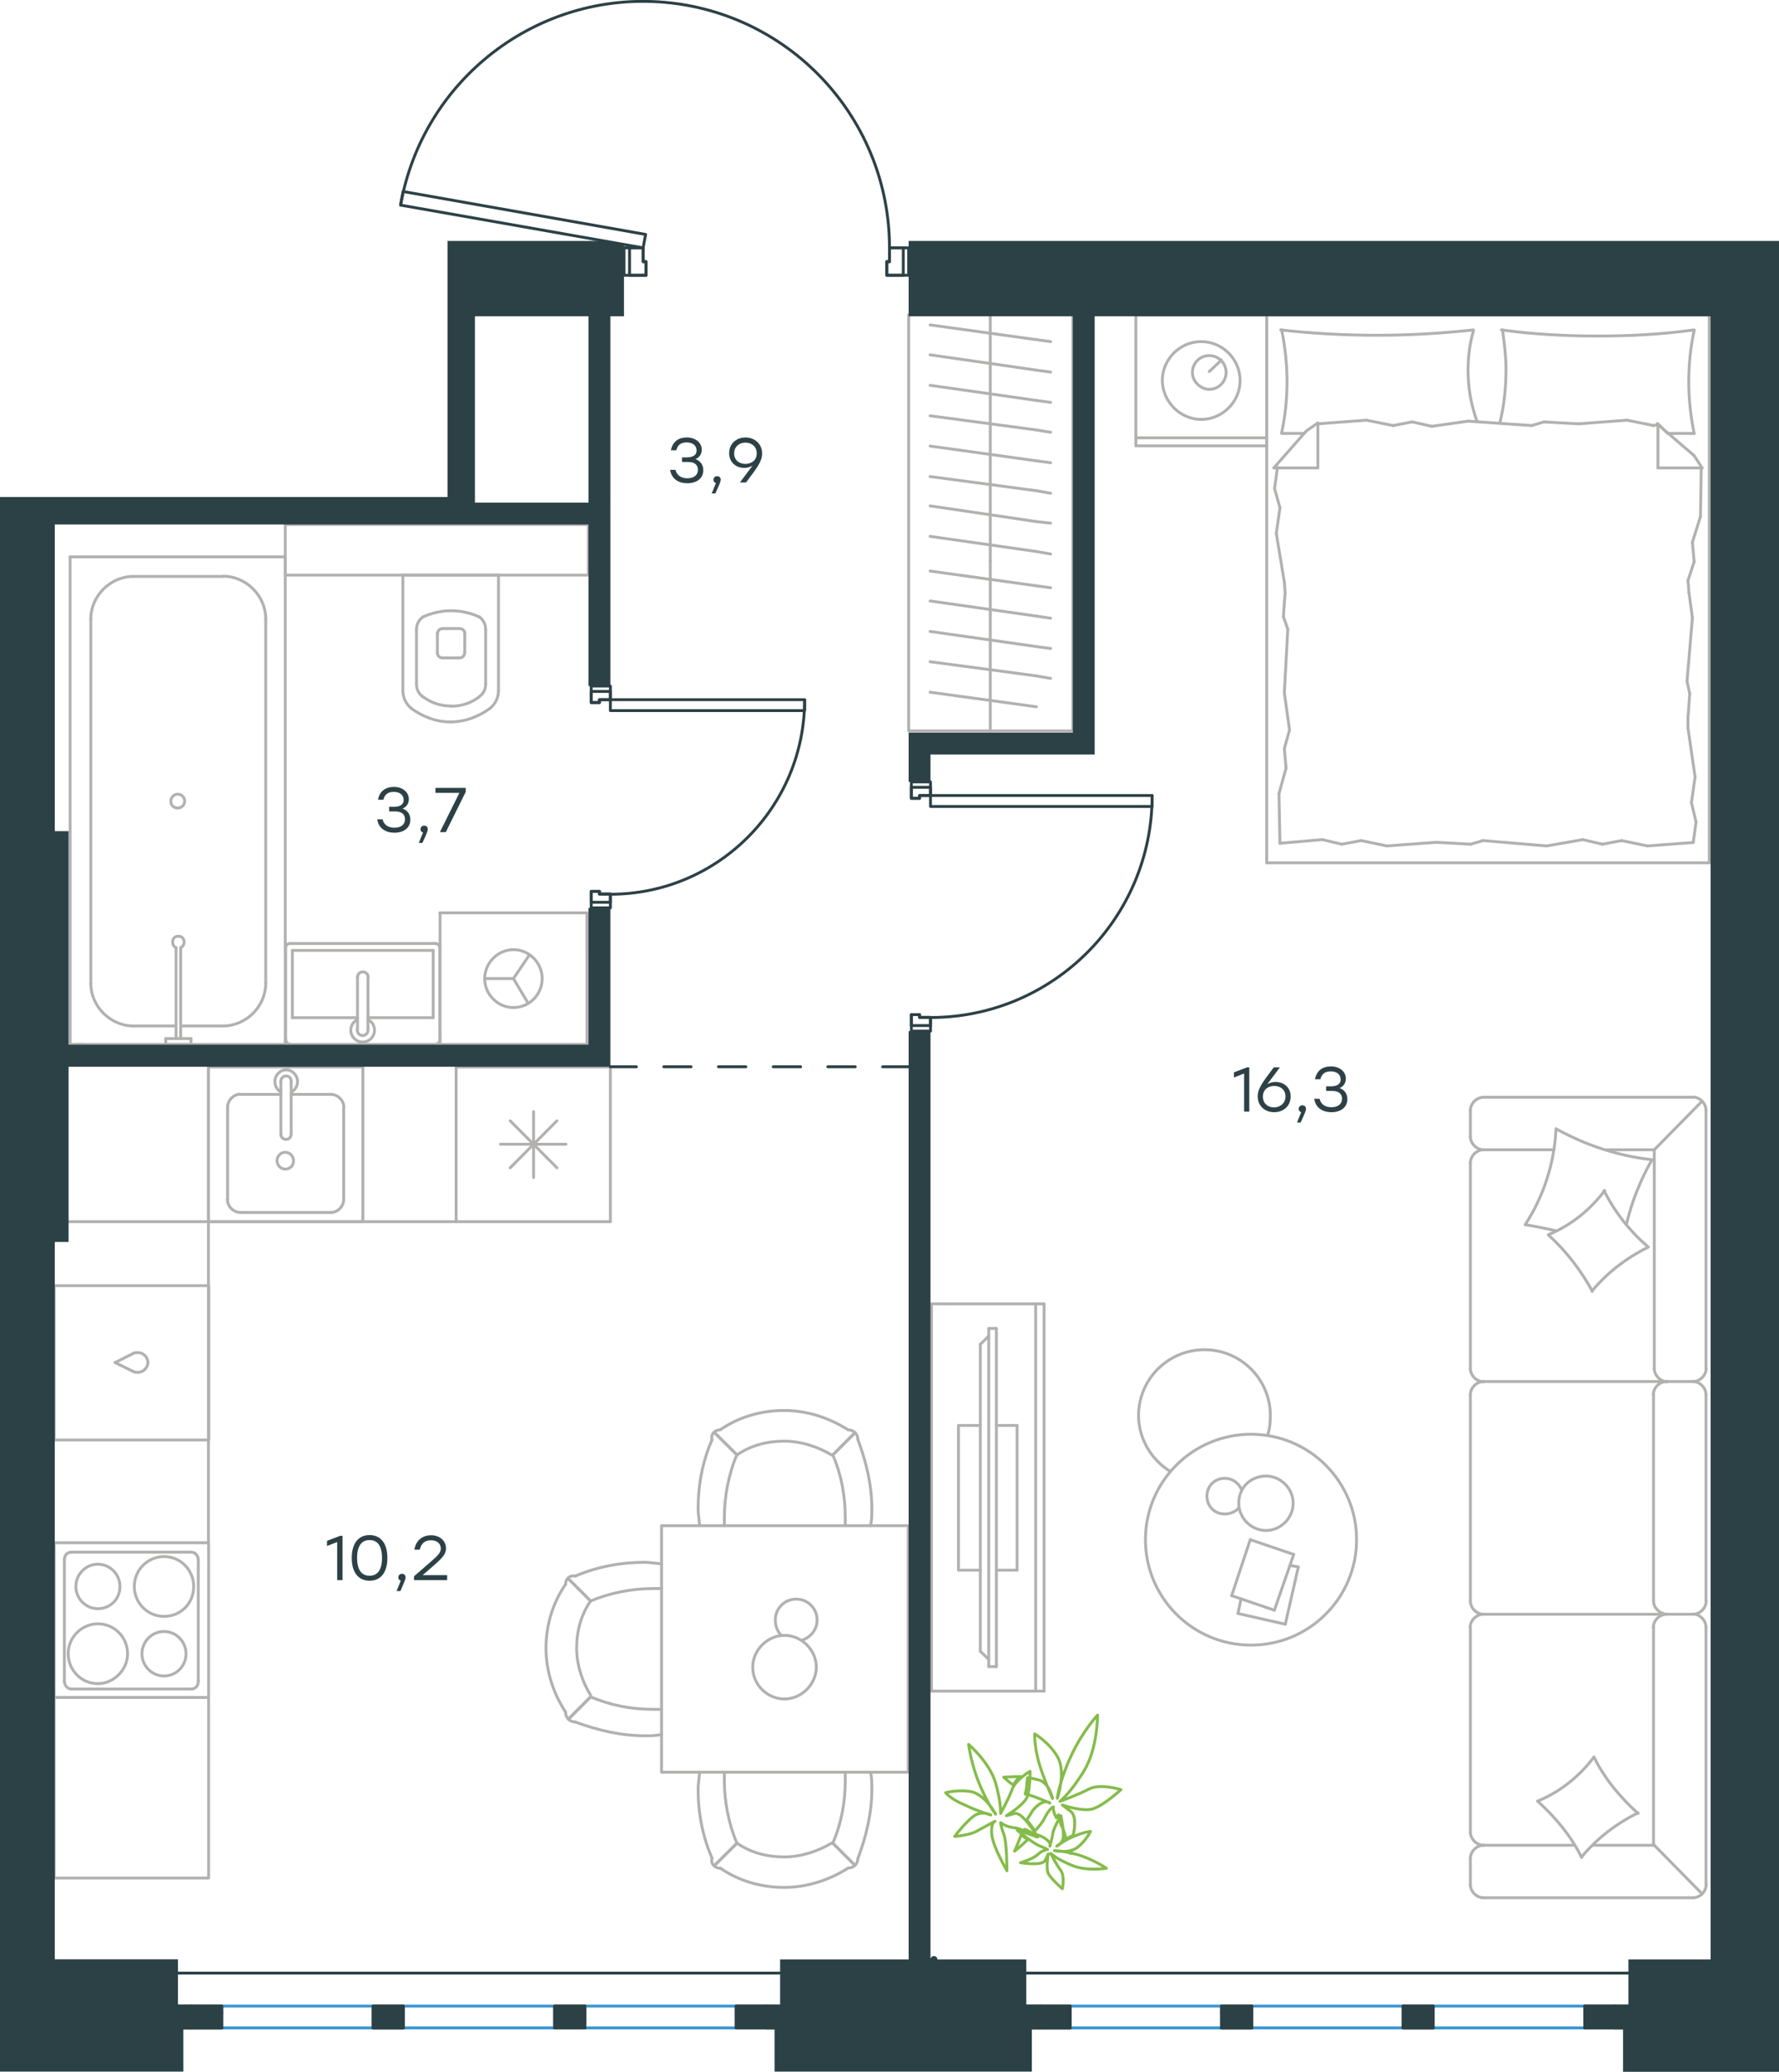 <?xml version="1.0" encoding="utf-8"?>
<!-- Generator: Adobe Illustrator 26.5.0, SVG Export Plug-In . SVG Version: 6.00 Build 0)  -->
<svg version="1.1" id="Слой_1" xmlns="http://www.w3.org/2000/svg" xmlns:xlink="http://www.w3.org/1999/xlink" x="0px" y="0px"
	 viewBox="0 0 928.6 1080.8" style="enable-background:new 0 0 928.6 1080.8;" xml:space="preserve">
<style type="text/css">
	.st0{fill:none;stroke:#B2B1B0;stroke-width:1.5;stroke-linecap:round;stroke-linejoin:round;stroke-miterlimit:22.926;}
	.st1{fill:none;stroke:#84BC4A;stroke-width:1.5;stroke-linecap:round;stroke-linejoin:round;stroke-miterlimit:22.926;}
	.st2{fill:none;stroke:#3996D2;stroke-width:1.5;stroke-linecap:round;stroke-linejoin:round;stroke-miterlimit:10;}
	.st3{fill:none;stroke:#2C4146;stroke-width:1.5;stroke-linecap:round;stroke-linejoin:round;stroke-miterlimit:10;}
	.st4{fill:#2C4146;}
	.st5{fill-rule:evenodd;clip-rule:evenodd;fill:#2C4146;}
	.st6{fill:none;stroke:#2C4146;stroke-width:1.5;stroke-linecap:round;stroke-linejoin:round;stroke-miterlimit:22.926;}
	.st7{fill:#2D4146;}
</style>
<g>
	<g>
		<line class="st0" x1="670.9" y1="847.3" x2="646.2" y2="841.7"/>
		<line class="st0" x1="646.2" y1="841.7" x2="647.8" y2="834"/>
		<line class="st0" x1="673.3" y1="816.6" x2="677.7" y2="817.4"/>
		<line class="st0" x1="677.7" y1="817.4" x2="670.9" y2="847.3"/>
		<line class="st0" x1="665.2" y1="840" x2="642.9" y2="832.4"/>
		<line class="st0" x1="642.9" y1="832.4" x2="652.6" y2="803.2"/>
		<line class="st0" x1="652.6" y1="803.2" x2="675.3" y2="810.9"/>
		<line class="st0" x1="675.3" y1="810.9" x2="665.2" y2="840"/>
		<ellipse class="st0" cx="653" cy="803.2" rx="55.1" ry="55"/>
		<path class="st0" d="M646.6,784.2c0,7.7,6.5,14.2,14.2,14.2s14.2-6.5,14.2-14.2s-6.5-14.2-14.2-14.2
			C652.6,770.1,646.6,776.1,646.6,784.2z"/>
		<path class="st0" d="M646.6,786.6c-1.6,2-4.5,3.2-7.3,3.2c-5.3,0-9.3-4-9.3-9.3s4-9.3,9.3-9.3c4,0,7.3,2.4,8.9,6.1"/>
		<path class="st0" d="M610.9,767.6c-10.1-6.1-16.6-17.4-16.6-29.1c0-19,15.4-34.4,34.4-34.4s34.4,15.4,34.4,34.4
			c0,3.4-0.3,6.7-1.4,10.1"/>
	</g>
	<g>
		<g>
			<line class="st0" x1="540.6" y1="882.2" x2="540.6" y2="680.2"/>
			<polyline class="st0" points="545,680.2 486.2,680.2 486.2,882.2 545,882.2 			"/>
			<line class="st0" x1="545" y1="882.2" x2="545" y2="680.2"/>
		</g>
		<g>
			<polyline class="st0" points="511.7,743.6 500.3,743.6 500.3,819.1 511.7,819.1 			"/>
			<line class="st0" x1="520.1" y1="819.1" x2="530.9" y2="819.1"/>
			<line class="st0" x1="530.9" y1="819.1" x2="530.9" y2="743.6"/>
			<line class="st0" x1="530.9" y1="743.6" x2="520.1" y2="743.6"/>
			<line class="st0" x1="520.1" y1="869.4" x2="516.1" y2="869.4"/>
			<line class="st0" x1="511.7" y1="701.3" x2="516.1" y2="697"/>
			<line class="st0" x1="516.1" y1="865.7" x2="511.7" y2="861.4"/>
			<line class="st0" x1="516.1" y1="693" x2="516.1" y2="869.4"/>
			<line class="st0" x1="520.1" y1="869.4" x2="520.1" y2="693"/>
			<line class="st0" x1="520.1" y1="693" x2="516.1" y2="693"/>
			<line class="st0" x1="511.7" y1="861.4" x2="511.7" y2="701.3"/>
		</g>
	</g>
	<g>
		<line class="st0" x1="883.7" y1="572.4" x2="774.4" y2="572.4"/>
		<line class="st0" x1="767.5" y1="727.6" x2="767.5" y2="835.2"/>
		<line class="st0" x1="767.5" y1="848.9" x2="767.5" y2="955.7"/>
		<line class="st0" x1="890.5" y1="983.1" x2="890.5" y2="848.9"/>
		<line class="st0" x1="767.5" y1="579.2" x2="767.5" y2="592.9"/>
		<line class="st0" x1="774.4" y1="599.8" x2="811.2" y2="599.8"/>
		<line class="st0" x1="863.5" y1="599.8" x2="863.5" y2="713.9"/>
		<line class="st0" x1="863.5" y1="962.6" x2="831.6" y2="962.6"/>
		<line class="st0" x1="767.5" y1="969.4" x2="767.5" y2="983.1"/>
		<line class="st0" x1="774.4" y1="990" x2="883.7" y2="990"/>
		<line class="st0" x1="888.2" y1="574.7" x2="863.5" y2="599.8"/>
		<line class="st0" x1="863.5" y1="962.6" x2="888.5" y2="988"/>
		<line class="st0" x1="869.9" y1="720.7" x2="883.7" y2="720.7"/>
		<line class="st0" x1="774.4" y1="842.1" x2="869.9" y2="842.1"/>
		<line class="st0" x1="774.4" y1="720.7" x2="869.9" y2="720.7"/>
		<line class="st0" x1="869.9" y1="842.1" x2="883.7" y2="842.1"/>
		<line class="st0" x1="767.5" y1="606.6" x2="767.5" y2="713.9"/>
		<line class="st0" x1="890.5" y1="713.9" x2="890.5" y2="579.2"/>
		<line class="st0" x1="863.1" y1="727.6" x2="863.1" y2="835.2"/>
		<line class="st0" x1="890.5" y1="835.2" x2="890.5" y2="727.6"/>
		<line class="st0" x1="863.1" y1="848.9" x2="863.1" y2="962.6"/>
		<line class="st0" x1="821.9" y1="962.6" x2="774.4" y2="962.6"/>
		<line class="st0" x1="838.4" y1="599.8" x2="863.5" y2="599.8"/>
		<path class="st0" d="M890.5,579.2c0-3.6-3.2-6.9-6.9-6.9"/>
		<path class="st0" d="M883.7,990c3.6,0,6.9-3.2,6.9-6.9"/>
		<path class="st0" d="M767.5,955.7c0,3.6,3.2,6.9,6.9,6.9"/>
		<path class="st0" d="M774.4,572.4c-3.6,0-6.9,3.2-6.9,6.9"/>
		<path class="st0" d="M767.5,592.9c0,3.6,3.2,6.9,6.9,6.9"/>
		<path class="st0" d="M774.4,599.8c-3.6,0-6.9,3.2-6.9,6.9"/>
		<path class="st0" d="M767.5,835.2c0,3.6,3.2,6.9,6.9,6.9"/>
		<path class="st0" d="M774.4,720.7c-3.6,0-6.9,3.2-6.9,6.9"/>
		<path class="st0" d="M767.5,713.9c0,3.6,3.2,6.9,6.9,6.9"/>
		<path class="st0" d="M774.4,962.6c-3.6,0-6.9,3.2-6.9,6.9"/>
		<path class="st0" d="M767.5,983.1c0,3.6,3.2,6.9,6.9,6.9"/>
		<path class="st0" d="M863.5,713.9c0,3.6,3.2,6.9,6.9,6.9"/>
		<path class="st0" d="M883.7,720.7c3.6,0,6.9-3.2,6.9-6.9"/>
		<path class="st0" d="M869.9,720.7c-3.6,0-6.9,3.2-6.9,6.9"/>
		<path class="st0" d="M890.5,727.6c0-3.6-3.2-6.9-6.9-6.9"/>
		<path class="st0" d="M863.1,835.2c0,3.6,3.4,6.9,7.3,6.9"/>
		<path class="st0" d="M883.7,842.1c3.6,0,6.9-3.2,6.9-6.9"/>
		<path class="st0" d="M869.9,842.1c-3.6,0-6.9,3.2-6.9,6.9"/>
		<path class="st0" d="M890.5,848.9c0-3.6-3.2-6.9-6.9-6.9"/>
		<path class="st0" d="M825.6,969c-5.6-11.3-13.7-21-23-29.4"/>
		<path class="st0" d="M802.6,939.6c11.7-4.8,21.8-12.9,29.4-23"/>
		<path class="st0" d="M832,916.6c5.6,11.3,13.7,21,23,29.4"/>
		<path class="st0" d="M855,945.7c-11.3,5.6-21.4,13.3-29.4,23"/>
		<path class="st0" d="M831.2,673.6c-6-10.9-13.7-21-23-29.4"/>
		<path class="st0" d="M808.2,644.1c11.7-4.8,21.8-12.9,29.4-23"/>
		<path class="st0" d="M837.3,621.1c5.6,11.3,13.3,21,23,29.4"/>
		<path class="st0" d="M860.3,650.6c-11.3,5.6-21.4,13.3-29.4,23"/>
		<path class="st0" d="M812.3,642.1c-5.2-1.2-10.9-2.4-16.1-3.2"/>
		<path class="st0" d="M796.1,638.9c9.7-14.9,15.3-32.2,16.1-50"/>
		<path class="st0" d="M812.3,588.9c15.3,8.5,32.3,14.1,50,16.1"/>
		<path class="st0" d="M862.3,605c-6,10.5-10.5,21.8-13.3,33.5"/>
		<path class="st0" d="M774.3,842.1c-3.6,0-6.9,3.2-6.9,6.9"/>
	</g>
	<g>
		<g>
			<line class="st0" x1="892.2" y1="232.6" x2="892.2" y2="164.3"/>
			<line class="st0" x1="661.2" y1="164.3" x2="892.2" y2="164.3"/>
			<line class="st0" x1="680.7" y1="226.1" x2="669" y2="226.1"/>
			<line class="st0" x1="865.4" y1="221.1" x2="865.4" y2="244.1"/>
			<line class="st0" x1="870.5" y1="226.1" x2="865.4" y2="221.1"/>
			<line class="st0" x1="661.2" y1="450.1" x2="661.2" y2="164.3"/>
			<line class="st0" x1="888.5" y1="244.1" x2="865.4" y2="244.1"/>
			<line class="st0" x1="892.2" y1="164.3" x2="892.2" y2="450.1"/>
			<line class="st0" x1="664.9" y1="244.1" x2="681.9" y2="224.8"/>
			<line class="st0" x1="681.9" y1="224.8" x2="687.9" y2="220.6"/>
			<line class="st0" x1="884.3" y1="226.1" x2="870.9" y2="226.1"/>
			<line class="st0" x1="687.9" y1="221.1" x2="687.9" y2="244.1"/>
			<line class="st0" x1="865" y1="221.1" x2="884.3" y2="237.7"/>
			<line class="st0" x1="884.3" y1="237.7" x2="888.5" y2="244.1"/>
			<line class="st0" x1="664.9" y1="244.1" x2="687.9" y2="244.1"/>
			<line class="st0" x1="767.7" y1="440.4" x2="749.7" y2="439.4"/>
			<line class="st0" x1="826.2" y1="438" x2="807.3" y2="441.3"/>
			<line class="st0" x1="846.5" y1="438.5" x2="836.4" y2="440.4"/>
			<line class="st0" x1="836.4" y1="440.4" x2="826.2" y2="438"/>
			<line class="st0" x1="774.1" y1="438.5" x2="767.7" y2="440.4"/>
			<line class="st0" x1="807.3" y1="441.3" x2="774.1" y2="438.5"/>
			<line class="st0" x1="883.9" y1="439.5" x2="859.9" y2="441.3"/>
			<line class="st0" x1="859.9" y1="441.3" x2="846.5" y2="438.5"/>
			<line class="st0" x1="690.2" y1="438" x2="668.1" y2="439.9"/>
			<line class="st0" x1="710.5" y1="438.5" x2="700.4" y2="440.4"/>
			<line class="st0" x1="700.4" y1="440.4" x2="690.2" y2="438"/>
			<line class="st0" x1="749.7" y1="439.4" x2="723.9" y2="441.3"/>
			<line class="st0" x1="723.9" y1="441.3" x2="710.5" y2="438.5"/>
			<line class="st0" x1="661.2" y1="450.1" x2="892.2" y2="450.1"/>
			<path class="st0" d="M769.1,172.1c-16.6,1.8-33.2,2.8-50.3,2.8c-16.6,0-33.7-0.9-50.3-2.8"/>
			<path class="st0" d="M771,220c-3.2-9.2-4.7-17.4-4.7-27.1c0-6.9,0.9-13.8,2.8-20.3"/>
			<path class="st0" d="M669,172.1c1.8,8.8,2.8,18,2.8,26.8c0,9.2-0.9,18-2.8,26.8"/>
			<path class="st0" d="M784.3,172.1c0.9,6.9,1.8,13.8,1.8,20.3c0,9.7-0.9,18.9-3.2,28.2"/>
			<line class="st0" x1="881.1" y1="302.8" x2="881.6" y2="309.2"/>
			<line class="st0" x1="883.4" y1="282.9" x2="884.3" y2="293.1"/>
			<line class="st0" x1="884.3" y1="293.1" x2="881.1" y2="302.8"/>
			<line class="st0" x1="888" y1="244.1" x2="887.6" y2="269.5"/>
			<line class="st0" x1="887.6" y1="269.5" x2="883.4" y2="282.9"/>
			<line class="st0" x1="882" y1="361.9" x2="881.1" y2="374.3"/>
			<line class="st0" x1="881.6" y1="309.2" x2="883.4" y2="322.2"/>
			<line class="st0" x1="880.6" y1="355.4" x2="882" y2="361.9"/>
			<line class="st0" x1="883.4" y1="322.2" x2="880.6" y2="355.4"/>
			<line class="st0" x1="881.1" y1="374.3" x2="881.1" y2="379.9"/>
			<line class="st0" x1="882.9" y1="418.7" x2="885.3" y2="428.8"/>
			<line class="st0" x1="885.3" y1="428.8" x2="883.9" y2="439"/>
			<line class="st0" x1="881.1" y1="379.9" x2="884.8" y2="405.3"/>
			<line class="st0" x1="884.8" y1="405.3" x2="882.9" y2="418.7"/>
			<line class="st0" x1="673.1" y1="380.8" x2="672.2" y2="374.3"/>
			<line class="st0" x1="671.3" y1="400.7" x2="670.4" y2="390.5"/>
			<line class="st0" x1="670.4" y1="390.5" x2="673.1" y2="380.8"/>
			<line class="st0" x1="668.1" y1="439.9" x2="667.6" y2="414"/>
			<line class="st0" x1="667.6" y1="414" x2="671.3" y2="400.7"/>
			<line class="st0" x1="669.9" y1="321.7" x2="670.8" y2="309.2"/>
			<line class="st0" x1="672.2" y1="374.3" x2="670.4" y2="361.4"/>
			<line class="st0" x1="672.2" y1="328.2" x2="669.9" y2="321.7"/>
			<line class="st0" x1="670.4" y1="361.4" x2="672.2" y2="328.2"/>
			<line class="st0" x1="670.8" y1="309.2" x2="670.4" y2="303.7"/>
			<line class="st0" x1="666.7" y1="244.6" x2="666.7" y2="243.7"/>
			<line class="st0" x1="668.1" y1="264.9" x2="665.3" y2="254.8"/>
			<line class="st0" x1="665.3" y1="254.8" x2="666.7" y2="244.6"/>
			<line class="st0" x1="670.4" y1="303.7" x2="666.2" y2="278.3"/>
			<line class="st0" x1="666.2" y1="278.3" x2="668.1" y2="264.9"/>
			<path class="st0" d="M884.3,172.1c-16.6,2.3-33.2,3.2-50.3,3.2c-16.6,0-33.7-0.9-50.3-3.2"/>
			<path class="st0" d="M884.3,226.1c-1.8-8.8-2.8-18-2.8-26.8c0-9.2,0.9-18,2.8-26.8"/>
			<line class="st0" x1="805.9" y1="220.1" x2="823.9" y2="221.1"/>
			<line class="st0" x1="747.4" y1="222.4" x2="766.3" y2="219.7"/>
			<line class="st0" x1="727.1" y1="222" x2="737.2" y2="220.1"/>
			<line class="st0" x1="737.2" y1="220.1" x2="747.4" y2="222.4"/>
			<line class="st0" x1="799.5" y1="222" x2="805.9" y2="220.1"/>
			<line class="st0" x1="766.3" y1="219.7" x2="799.5" y2="222"/>
			<line class="st0" x1="687.9" y1="221.1" x2="713.3" y2="219.2"/>
			<line class="st0" x1="713.3" y1="219.2" x2="727.1" y2="222"/>
			<line class="st0" x1="863.1" y1="222" x2="865.4" y2="221.5"/>
			<line class="st0" x1="823.9" y1="221.1" x2="849.3" y2="219.2"/>
			<line class="st0" x1="849.3" y1="219.2" x2="863.1" y2="222"/>
			<line class="st0" x1="592.9" y1="164.3" x2="661.2" y2="164.3"/>
			<line class="st0" x1="661.2" y1="232.6" x2="592.9" y2="232.6"/>
			<line class="st0" x1="592.9" y1="232.1" x2="592.9" y2="164.3"/>
			<line class="st0" x1="661.2" y1="164.3" x2="661.2" y2="232.1"/>
			<line class="st0" x1="631.2" y1="193.8" x2="637.6" y2="187.8"/>
			<line class="st0" x1="661.2" y1="228.4" x2="592.9" y2="228.4"/>
			<path class="st0" d="M627,218.8c11.1,0,20.3-9.2,20.3-20.3s-9.2-20.3-20.3-20.3s-20.3,9.2-20.3,20.3
				C606.8,209.5,616,218.8,627,218.8z"/>
			<path class="st0" d="M631.2,203.1c5.1,0,8.8-4.2,8.8-8.8c0-5.1-4.2-8.8-8.8-8.8c-5.1,0-8.8,4.2-8.8,8.8
				C622.4,198.9,626.6,203.1,631.2,203.1z"/>
		</g>
	</g>
	<g>
		<line class="st0" x1="516.9" y1="381.3" x2="516.9" y2="292.5"/>
		<line class="st0" x1="548.4" y1="306.6" x2="541" y2="305.6"/>
		<line class="st0" x1="541" y1="305.6" x2="485.5" y2="297.9"/>
		<line class="st0" x1="548.4" y1="322.5" x2="541" y2="321.4"/>
		<line class="st0" x1="541" y1="321.4" x2="485.5" y2="313.5"/>
		<line class="st0" x1="548.4" y1="338.3" x2="541" y2="337.3"/>
		<line class="st0" x1="541" y1="337.3" x2="485.5" y2="329.4"/>
		<line class="st0" x1="548.4" y1="353.9" x2="541" y2="352.6"/>
		<line class="st0" x1="541" y1="352.6" x2="485.5" y2="345.2"/>
		<line class="st0" x1="541" y1="368.7" x2="485.5" y2="361.1"/>
		<rect x="474.3" y="164.2" class="st0" width="85.7" height="217.1"/>
		<line class="st0" x1="516.9" y1="292.5" x2="516.9" y2="164.2"/>
		<line class="st0" x1="548.4" y1="178.2" x2="541" y2="177.2"/>
		<line class="st0" x1="541" y1="177.2" x2="485.5" y2="169.5"/>
		<line class="st0" x1="548.4" y1="194.1" x2="541" y2="193.1"/>
		<line class="st0" x1="541" y1="193.1" x2="485.5" y2="185.1"/>
		<line class="st0" x1="548.4" y1="209.9" x2="541" y2="208.9"/>
		<line class="st0" x1="541" y1="208.9" x2="485.5" y2="201"/>
		<line class="st0" x1="548.4" y1="225.5" x2="541" y2="224.3"/>
		<line class="st0" x1="541" y1="224.3" x2="485.5" y2="216.9"/>
		<line class="st0" x1="548.4" y1="241.4" x2="541" y2="240.4"/>
		<line class="st0" x1="541" y1="240.4" x2="485.5" y2="232.7"/>
		<line class="st0" x1="548.4" y1="257.3" x2="541" y2="256"/>
		<line class="st0" x1="541" y1="256" x2="485.5" y2="248.6"/>
		<line class="st0" x1="548.4" y1="272.9" x2="541" y2="272.1"/>
		<line class="st0" x1="541" y1="272.1" x2="485.5" y2="263.9"/>
		<line class="st0" x1="541" y1="287.7" x2="485.5" y2="279.8"/>
		<line class="st0" x1="548.4" y1="289" x2="541" y2="287.7"/>
	</g>
	<g>
		<line class="st0" x1="318.6" y1="556.6" x2="318.6" y2="637.3"/>
		<line class="st0" x1="278.5" y1="579.9" x2="278.5" y2="614.3"/>
		<line class="st0" x1="266.3" y1="609.2" x2="290.7" y2="584.7"/>
		<line class="st0" x1="266.3" y1="584.7" x2="290.7" y2="609.2"/>
		<line class="st0" x1="261.2" y1="596.9" x2="295.4" y2="596.9"/>
		<line class="st0" x1="318.6" y1="637.3" x2="238.1" y2="637.3"/>
		<line class="st0" x1="238.1" y1="556.6" x2="238.1" y2="637.3"/>
		<line class="st0" x1="318.6" y1="556.6" x2="238.1" y2="556.6"/>
	</g>
	<g>
		<rect x="108.8" y="556.6" class="st0" width="80.6" height="80.7"/>
		<line class="st0" x1="152" y1="591.6" x2="152" y2="564.5"/>
		<line class="st0" x1="146.6" y1="570.9" x2="125.4" y2="570.9"/>
		<line class="st0" x1="125.4" y1="632.5" x2="172.8" y2="632.5"/>
		<line class="st0" x1="172.8" y1="570.9" x2="152" y2="570.9"/>
		<line class="st0" x1="179.4" y1="625.7" x2="179.4" y2="577.6"/>
		<line class="st0" x1="146.6" y1="564.5" x2="146.6" y2="591.6"/>
		<line class="st0" x1="118.8" y1="577.6" x2="118.8" y2="625.7"/>
		<path class="st0" d="M152,591.6L152,591.6c0,1.6-1.2,2.8-2.7,2.8c-1.6,0-2.7-1.2-2.7-2.8"/>
		<path class="st0" d="M118.8,577.6c0-3.6,3.1-6.8,6.7-6.8"/>
		<path class="st0" d="M146.6,569.7c-2-1.2-3.1-3.2-3.1-5.6c0-3.2,2.7-6,5.9-6c3.1,0,5.9,2.8,5.9,6c0,2.4-1.2,4.4-3.1,5.6"/>
		<path class="st0" d="M179.4,625.7c0,3.6-3.1,6.8-6.7,6.8"/>
		<path class="st0" d="M172.8,570.9c3.5,0,6.7,3.2,6.7,6.8"/>
		<path class="st0" d="M125.4,632.5c-3.5,0-6.7-3.2-6.7-6.8"/>
		<path class="st0" d="M146.6,564.5v-0.4c0-1.6,1.2-2.8,2.7-2.8c1.6,0,2.7,1.2,2.7,2.8v0.4"/>
		<path class="st0" d="M153.2,605.5c0-2.4-2-4.4-4.3-4.4s-4.3,2-4.3,4.4s2,4.4,4.3,4.4C151.7,609.8,153.2,607.9,153.2,605.5z"/>
	</g>
	<g>
		<path class="st0" d="M62.6,827.6c0-6.4-5.2-11.6-11.5-11.6s-11.5,5.2-11.5,11.6c0,6.4,5.2,11.6,11.5,11.6
			C57.4,839.2,62.6,834.4,62.6,827.6z"/>
		<path class="st0" d="M66.6,862.7c0-8.4-6.7-15.6-15.5-15.6c-8.3,0-15.5,6.8-15.5,15.6c0,8.4,6.7,15.6,15.5,15.6
			C59.4,878.3,66.6,871.1,66.6,862.7z"/>
		<path class="st0" d="M97.1,862.7c0-6.4-5.2-11.6-11.5-11.6s-11.5,5.2-11.5,11.6c0,6.4,5.2,11.6,11.5,11.6
			C92,874.3,97.1,869.1,97.1,862.7z"/>
		<path class="st0" d="M101.1,827.6c0-8.4-6.7-15.6-15.5-15.6c-8.3,0-15.5,6.8-15.5,15.6c0,8.4,6.7,15.6,15.5,15.6
			S101.1,836.4,101.1,827.6z"/>
		<line class="st0" x1="33.6" y1="877.1" x2="33.6" y2="813.7"/>
		<line class="st0" x1="99.9" y1="881.1" x2="37.2" y2="881.1"/>
		<line class="st0" x1="103.5" y1="813.7" x2="103.5" y2="877.1"/>
		<line class="st0" x1="37.2" y1="809.7" x2="99.9" y2="809.7"/>
		<path class="st0" d="M103.5,877.1L103.5,877.1c0,2.4-1.6,4-3.6,4"/>
		<path class="st0" d="M33.6,813.7L33.6,813.7c0-2.4,1.6-4,3.6-4"/>
		<path class="st0" d="M37.2,881.1L37.2,881.1c-2,0-3.6-2-3.6-4"/>
		<path class="st0" d="M99.9,809.7L99.9,809.7c2,0,3.6,2,3.6,4"/>
		<rect x="28.3" y="804.8" class="st0" width="80.6" height="80.7"/>
	</g>
	<g>
		<rect x="28.3" y="670.7" class="st0" width="80.7" height="80.5"/>
		<line class="st0" x1="60.1" y1="710.8" x2="69.6" y2="715.5"/>
		<line class="st0" x1="69.6" y1="706" x2="60.1" y2="710.8"/>
		<path class="st0" d="M69.6,706c0.8-0.4,1.6-0.4,2.4-0.4c2.8,0,5.2,2.4,5.2,5.2"/>
		<path class="st0" d="M69.6,715.5c0.8,0.4,1.6,0.4,2.4,0.4c2.8,0,5.2-2.4,5.2-5.2"/>
	</g>
	<line class="st0" x1="238.1" y1="637.3" x2="35.7" y2="637.3"/>
	<line class="st0" x1="108.8" y1="804.8" x2="108.8" y2="556.6"/>
	<rect x="28.3" y="885.5" class="st0" width="80.6" height="94.2"/>
	<g>
		<rect x="345.3" y="795.9" class="st0" width="128.8" height="128.6"/>
		<path class="st0" d="M384.7,759c7.3-5.1,16-7.2,24.7-7.2s17.4,2.9,24.7,7.2"/>
		<path class="st0" d="M365.1,795.9c0-2.9-0.7-5.8-0.7-8.7c0-12.3,2.2-24.6,7.3-36.2"/>
		<path class="st0" d="M447.8,751c4.4,11.6,7.3,23.9,7.3,36.2c0,2.9,0,5.8-0.7,8.7"/>
		<path class="st0" d="M378.1,795.9c0-1.4,0-2.9,0-4.3c0-10.9,2.2-22.5,6.5-32.6"/>
		<path class="st0" d="M434.7,759c4.4,10.1,6.5,21,6.5,32.6c0,1.4,0,2.9,0,4.3"/>
		<path class="st0" d="M375.9,745.9c9.4-6.5,21-10.1,33.4-10.1c11.6,0,23.2,3.6,33.4,10.1"/>
		<line class="st0" x1="384.7" y1="759" x2="373" y2="747.4"/>
		<line class="st0" x1="434.7" y1="759" x2="446.3" y2="747.4"/>
		<line class="st0" x1="384.7" y1="759" x2="373" y2="747.4"/>
		<line class="st0" x1="434.7" y1="759" x2="446.3" y2="747.4"/>
		<path class="st0" d="M442.7,745.9c2.9,0,5.1,2.2,5.1,5.1"/>
		<path class="st0" d="M371.6,751c-0.6-2.9,1.5-5.1,4.4-5.1"/>
		<path class="st0" d="M384.7,961.5c7.3,5.1,16,7.2,24.7,7.2s17.4-2.9,24.7-7.2"/>
		<path class="st0" d="M365.1,924.5c0,2.9-0.7,5.8-0.7,8.7c0,12.3,2.2,24.6,7.3,36.2"/>
		<path class="st0" d="M447.8,969.5c4.4-11.6,7.3-23.9,7.3-36.2c0-2.9,0-5.8-0.7-8.7"/>
		<path class="st0" d="M378.1,924.5c0,1.4,0,2.9,0,4.3c0,10.9,2.2,22.5,6.5,32.6"/>
		<path class="st0" d="M434.7,961.5c4.4-10.1,6.5-21,6.5-32.6c0-1.4,0-2.9,0-4.3"/>
		<path class="st0" d="M375.9,974.5c9.4,6.5,21,10.1,33.4,10.1c11.6,0,23.2-3.6,33.4-10.1"/>
		<line class="st0" x1="384.7" y1="961.5" x2="373" y2="973.1"/>
		<line class="st0" x1="434.7" y1="961.5" x2="446.3" y2="973.1"/>
		<line class="st0" x1="384.7" y1="961.5" x2="373" y2="973.1"/>
		<line class="st0" x1="434.7" y1="961.5" x2="446.3" y2="973.1"/>
		<path class="st0" d="M442.7,974.5c2.9,0,5.1-2.2,5.1-5.1"/>
		<path class="st0" d="M371.6,969.5c-0.6,2.9,1.5,5.1,4.4,5.1"/>
		<path class="st0" d="M308.3,835.2c-5.1,7.2-7.3,15.9-7.3,24.6c0,8.7,2.9,17.4,7.3,24.6"/>
		<path class="st0" d="M345.3,815.7c-2.9,0-5.8-0.7-8.7-0.7c-12.3,0-24.7,2.2-36.3,7.2"/>
		<path class="st0" d="M300.3,898.3c11.6,4.3,23.9,7.2,36.3,7.2c2.9,0,5.8,0,8.7-0.7"/>
		<path class="st0" d="M345.3,828.7c-1.5,0-2.9,0-4.4,0c-10.9,0-22.5,2.2-32.6,6.5"/>
		<path class="st0" d="M308.3,885.2c10.2,4.3,21,6.5,32.6,6.5c1.5,0,2.9,0,4.4,0"/>
		<path class="st0" d="M295.2,826.5c-6.5,9.4-10.2,21-10.2,33.3c0,11.6,3.6,23.2,10.2,33.3"/>
		<line class="st0" x1="308.3" y1="835.2" x2="296.7" y2="823.6"/>
		<line class="st0" x1="308.3" y1="885.2" x2="296.7" y2="896.8"/>
		<line class="st0" x1="308.3" y1="835.2" x2="296.7" y2="823.6"/>
		<line class="st0" x1="308.3" y1="885.2" x2="296.7" y2="896.8"/>
		<path class="st0" d="M295.2,893.2c0,2.9,2.2,5.1,5.1,5.1"/>
		<path class="st0" d="M300.3,822.2c-2.9-0.6-5.1,1.4-5.1,4.3"/>
		<path class="st0" d="M409.5,886.3c8.9,0,16.6-7.7,16.6-16.6c0-8.9-7.7-16.6-16.6-16.6s-16.6,7.7-16.6,16.6
			C392.9,879,400.6,886.3,409.5,886.3z"/>
		<path class="st0" d="M407.9,853.2c-2-2-3.2-4.9-3.2-8.1c0-6.1,4.9-10.9,10.9-10.9c6.1,0,10.9,4.9,10.9,10.9
			c0,4.9-3.2,8.9-7.7,10.5"/>
	</g>
	<g>
		<line class="st0" x1="260.6" y1="300" x2="210.3" y2="300"/>
		<g>
			<line class="st0" x1="260.2" y1="360.2" x2="260.2" y2="300"/>
			<line class="st0" x1="217.4" y1="328.4" x2="217.4" y2="356.9"/>
			<line class="st0" x1="253.5" y1="356.9" x2="253.5" y2="328.4"/>
			<line class="st0" x1="228.3" y1="330.1" x2="228.3" y2="340.5"/>
			<line class="st0" x1="242.6" y1="340.5" x2="242.6" y2="330.1"/>
			<line class="st0" x1="239.8" y1="327.9" x2="231.1" y2="327.9"/>
			<line class="st0" x1="210.3" y1="300" x2="210.3" y2="360.2"/>
			<line class="st0" x1="231.1" y1="343.2" x2="239.8" y2="343.2"/>
			<path class="st0" d="M214.6,369.5c6,4.4,13.1,7.1,20.3,7.1c0,0,0,0,0.5,0"/>
			<path class="st0" d="M231.1,327.9c-1.6,0-2.7,1.1-2.7,2.7"/>
			<path class="st0" d="M220.7,321.9c-2.2,1.6-3.3,3.8-3.3,6.6"/>
			<path class="st0" d="M228.3,340.5c0,1.6,1.1,2.7,2.7,2.7"/>
			<path class="st0" d="M220.7,363.4c4.4,3.3,9.3,4.9,14.8,4.9"/>
			<path class="st0" d="M239.8,343.2c1.6,0,2.7-1.1,2.7-2.7"/>
			<path class="st0" d="M242.6,330.6c0-1.6-1.1-2.7-2.7-2.7"/>
			<path class="st0" d="M253.5,328.4c0-2.7-1.1-4.9-3.3-6.6"/>
			<path class="st0" d="M250.2,321.9c-4.4-2.2-9.9-3.3-14.8-3.3s-9.9,1.1-14.8,3.3"/>
			<path class="st0" d="M250.2,363.4c2.2-1.6,3.3-3.8,3.3-6.6"/>
			<path class="st0" d="M235,376.6L235,376.6c7.7,0,14.8-2.7,20.8-7.1"/>
			<path class="st0" d="M210.3,360.2c0,3.8,1.6,7.1,4.4,9.3"/>
			<path class="st0" d="M255.8,369.5c2.7-2.2,4.4-5.5,4.4-9.3"/>
			<path class="st0" d="M235.4,368.4L235.4,368.4c5.5,0,10.4-1.6,14.8-4.9"/>
			<path class="st0" d="M217.4,356.9c0,2.7,1.1,4.9,3.3,6.6"/>
		</g>
		<rect x="148.9" y="273.6" class="st0" width="158.2" height="26.4"/>
	</g>
	<g>
		<line class="st0" x1="226.1" y1="495.8" x2="226.1" y2="530.9"/>
		<line class="st0" x1="226.1" y1="530.9" x2="192.1" y2="530.9"/>
		<line class="st0" x1="186.6" y1="530.9" x2="152.6" y2="530.9"/>
		<line class="st0" x1="152.6" y1="495.8" x2="226.1" y2="495.8"/>
		<line class="st0" x1="152.6" y1="530.9" x2="152.6" y2="495.8"/>
		<line class="st0" x1="151.4" y1="544.8" x2="227.3" y2="544.8"/>
		<line class="st0" x1="149.1" y1="494.9" x2="149.1" y2="542"/>
		<line class="st0" x1="227.3" y1="492.2" x2="151.4" y2="492.2"/>
		<line class="st0" x1="229.6" y1="542" x2="229.6" y2="494.9"/>
		<path class="st0" d="M229.6,494.9c0-1.6-1-2.7-2.4-2.7"/>
		<path class="st0" d="M151.4,492.2c-1.4,0-2.4,1.1-2.4,2.7"/>
		<path class="st0" d="M149.1,542c0,1.6,1,2.7,2.4,2.7"/>
		<path class="st0" d="M227.3,544.8c1,0,2.4-1.1,2.4-2.7"/>
		<line class="st0" x1="186.6" y1="509.8" x2="186.6" y2="537"/>
		<line class="st0" x1="192.1" y1="537" x2="192.1" y2="509.8"/>
		<path class="st0" d="M186.6,509.8L186.6,509.8c0-1.6,1.2-2.8,2.8-2.8c1.5,0,2.8,1.2,2.8,2.8l0,0"/>
		<path class="st0" d="M192.1,531.9c2.1,1,3.4,3.2,3.4,5.5c0,3.4-2.8,6.2-6.2,6.2s-6.2-2.8-6.2-6.2c0-2.3,1.3-4.4,3.4-5.5"/>
		<path class="st0" d="M192.1,537c0,0.1,0,0.3,0,0.4c0,1.6-1.3,2.8-2.8,2.8c-1.6,0-2.8-1.3-2.8-2.8c0-0.1,0-0.3,0-0.4"/>
	</g>
	<g>
		<line class="st0" x1="90.9" y1="535.2" x2="69.6" y2="535.2"/>
		<line class="st0" x1="116.5" y1="535.2" x2="94.3" y2="535.2"/>
		<line class="st0" x1="47.4" y1="513" x2="47.4" y2="322.8"/>
		<line class="st0" x1="69.6" y1="300.7" x2="116.5" y2="300.7"/>
		<line class="st0" x1="148.9" y1="290.5" x2="148.9" y2="544.8"/>
		<line class="st0" x1="36.6" y1="290.5" x2="148.9" y2="290.5"/>
		<line class="st0" x1="138.7" y1="322.8" x2="138.7" y2="513"/>
		<line class="st0" x1="36.6" y1="544.8" x2="36.6" y2="290.5"/>
		<line class="st0" x1="148.9" y1="544.8" x2="36.6" y2="544.8"/>
		<path class="st0" d="M69.6,300.7c-12,0-22.2,10.2-22.2,22.2"/>
		<path class="st0" d="M116.5,535.2c12,0,22.2-10.2,22.2-22.2"/>
		<path class="st0" d="M138.7,322.8c0-12-10.2-22.2-22.2-22.2"/>
		<path class="st0" d="M47.4,513c0,12,10.2,22.2,22.2,22.2"/>
		<line class="st0" x1="43.2" y1="544.8" x2="40.2" y2="544.8"/>
		<line class="st0" x1="91.9" y1="541.8" x2="91.9" y2="494.4"/>
		<line class="st0" x1="94.3" y1="494.4" x2="94.3" y2="541.8"/>
		<line class="st0" x1="99.7" y1="544.8" x2="86.5" y2="544.8"/>
		<line class="st0" x1="86.5" y1="544.8" x2="86.5" y2="541.8"/>
		<line class="st0" x1="86.5" y1="541.8" x2="99.7" y2="541.8"/>
		<line class="st0" x1="99.7" y1="541.8" x2="99.7" y2="544.8"/>
		<path class="st0" d="M94.3,494.4c1.2-0.6,1.8-1.8,1.8-3c0-1.8-1.2-3-3-3s-3,1.2-3,3c0,1.2,0.6,2.4,1.8,3"/>
		<path class="st0" d="M92.8,421.5c2,0,3.6-1.6,3.6-3.6s-1.7-3.6-3.6-3.6c-2,0-3.6,1.6-3.6,3.6C89.1,420.2,90.8,421.5,92.8,421.5z"
			/>
	</g>
	<g>
		<line class="st0" x1="229.7" y1="476.2" x2="229.7" y2="544.8"/>
		<g>
			<line class="st0" x1="306.4" y1="544.8" x2="229.7" y2="544.8"/>
			<line class="st0" x1="306.4" y1="496.8" x2="306.4" y2="476.2"/>
			<line class="st0" x1="306.4" y1="544.8" x2="306.4" y2="476.2"/>
			<line class="st0" x1="268" y1="510.5" x2="276.3" y2="498.2"/>
			<line class="st0" x1="268" y1="510.5" x2="253" y2="510.5"/>
			<line class="st0" x1="268" y1="510.5" x2="275.7" y2="523.4"/>
			<path class="st0" d="M253,510.5c0,8.3,6.8,15.1,15,15.1c8.3,0,15-6.8,15-15.1c0-8.3-6.8-15.1-15-15.1
				C260,495.4,253,502.2,253,510.5z"/>
			<line class="st0" x1="306.4" y1="476.2" x2="229.6" y2="476.2"/>
		</g>
	</g>
</g>
<g>
	<path class="st1" d="M553.3,939.7c0,0,5.7-4.5,12.7-16.2s6.9-28.8,6.9-28.8s-7.9,8.4-14,21.7c-6.1,13.2-7,21.7-7,21.7
		s4.5-12.8,0.5-20.9c-4.2-7.9-12.3-12.7-12.3-12.7s-0.3,5.4,1.9,14c2.3,8.4,7.4,19.7,7.4,19.7s-1.6-7.9-6.9-9.6
		c-1.6-0.3-4.2-1.2-6.2-1.2c-0.3,2.3-0.3,6.1-1.2,8.4c0.3,0.3,1.2,0.3,1.2,0.3c5.7,1.7,11.7,4.5,11.7,4.5s-2.7-2.7-7.9,2.7
		c-1.6,1.6-2.7,4.2-4.2,6.2c1.6,1.7,3.4,4.2,4.2,5.7c2.3-2.3,4.5-5.2,5.2-6.9c2.7-5.2,4.5-5.7,4.5-5.7s-0.3,2.3,1.6,5.7
		c0.5-1.2,1.2-1.6,1.2-1.6s0.3,1.9,1.2,5.2c1.2,1.9,1.9,4.5,2.7,7.4c1.2-0.5,1.9-1.2,3.4-1.7l0.3-0.3c1.2-5.2,1.2-10.1-1.2-12.3
		l-4.5-3.4c0,0,11.9,4.2,17,1.6c5.2-1.9,13.6-9.6,13.6-9.6s-10.8-3.4-16.7-0.3C562.5,936.4,553.3,939.7,553.3,939.7z M532.8,926.8
		c-4.5,0-8.9,0.3-8.9,0.3s1.9,1.9,5.2,4.2C530,929.2,530.9,928,532.8,926.8z M534.8,954.3c-0.3,0.3-0.3,1.2-0.5,1.6
		c1.6,0.3,3.4,1.2,5.2,1.6l0.3-0.3C538.7,956.1,536.6,954.8,534.8,954.3z M533,957.3c-1.7,4.5-3.4,8.4-3.4,8.4s3.4-2.7,6.9-6.1
		C535.5,959.1,534.3,958,533,957.3z M558.4,965.7c0,0.3,0.3,1.2,0.3,1.2h0.3c0-0.3,0.3-0.5,0.3-1.6
		C558.8,965.7,558.8,965.7,558.4,965.7z"/>
	<path class="st1" d="M522.3,946c0,0,0.3-5.7-2.7-16.2c-3.4-10.8-14-19.8-14-19.8s1.2,10,5.7,20.8s8.4,15.6,8.4,15.6
		s-4.5-8.9-11.7-11.5c-7-1.7-14.4,0.3-14.4,0.3s2.7,3.4,9.6,6.2c6.9,3.4,14,5.4,14,5.4s-3.4-1.9-7.4-0.3
		c-4.2,1.9-11.5,11.5-11.5,11.5s8.4-0.5,12.7-3.4c4.2-2.3,8.4-4.5,8.4-4.5s-2.3,0.3-1.7,6.9c0.5,6.2,7.9,18.9,7.9,18.9
		s0-15-1.6-18.9c-1.6-4.2-1.7-6.2-1.7-6.2s2.7,2.3,7.4,2.7c3.4,0.3,7.9,3.4,10.8,4.5c0.3,0.3,1.2,0.3,1.2,0.3
		c-1.6-2.3-7.9-12.8-11.9-12.3l-4.5,1.2c0,0,8.9-5.4,10.8-9.6c1.6-4.2,1.6-13.6,1.6-13.6s-7.9,4.5-9.6,10
		C526,939.4,522.3,946,522.3,946z"/>
	<path class="st1" d="M548.5,966.9c0,0,2.7,2.7,10.8,6.1c7.9,3.4,18.2,1.6,18.2,1.6s-6.1-4.2-14.3-6.9c-8.4-2.3-12.8-2.3-12.8-2.3
		s7.4,1.7,11.9-1.6c4.5-3.4,6.9-8.4,6.9-8.4s-3.4,0.3-8,2.3c-5.2,1.9-9.6,5.4-9.6,5.4s2.7-1.2,3.4-4.2c0.5-3-1.2-11.7-1.2-11.7
		s-3.4,5.4-4.2,8.9c-0.5,3.4-1.6,7-1.6,7s1.2-1.6-2.7-4.2c-4.2-2.7-14.4-4.2-14.4-4.2s8.4,7,11.7,8.2c3,1.3,4.2,1.9,4.2,1.9
		s-2.7,0.3-5.2,2.7c-2.3,2.3-8.9,4.2-8.9,4.2s11.5,1.9,12.8-1.2l1.7-3.4c0,0-1.6,7.9,0.3,10.8c1.7,2.7,7,7.4,7,7.4s1.6-6.9-1.2-10.1
		C551,972,548.5,966.9,548.5,966.9z"/>
</g>
<g>
	<line class="st2" x1="407.2" y1="1057.9" x2="400" y2="1057.9"/>
	<line class="st2" x1="115.7" y1="1046.5" x2="194.8" y2="1046.5"/>
	<line class="st2" x1="210.5" y1="1046.5" x2="289.5" y2="1046.5"/>
	<line class="st2" x1="305.3" y1="1046.5" x2="384.3" y2="1046.5"/>
	<line class="st2" x1="384.3" y1="1057.9" x2="305.3" y2="1057.9"/>
	<line class="st2" x1="289.5" y1="1057.9" x2="210.5" y2="1057.9"/>
	<line class="st2" x1="194.8" y1="1057.9" x2="115.7" y2="1057.9"/>
	<line class="st2" x1="850" y1="1057.9" x2="842.9" y2="1057.9"/>
	<line class="st2" x1="558.6" y1="1046.5" x2="637.6" y2="1046.5"/>
	<line class="st2" x1="653.4" y1="1046.5" x2="732.4" y2="1046.5"/>
	<line class="st2" x1="748.1" y1="1046.5" x2="827.2" y2="1046.5"/>
	<line class="st2" x1="827.2" y1="1057.9" x2="748.1" y2="1057.9"/>
	<line class="st2" x1="732.4" y1="1057.9" x2="653.4" y2="1057.9"/>
	<line class="st2" x1="637.6" y1="1057.9" x2="558.6" y2="1057.9"/>
</g>
<path class="st3" d="M400,1057.9h7.1H400z"/>
<path class="st4" d="M100,1057.9h-7.1H100z M100,1057.9h-7.1"/>
<path class="st3" d="M100,1057.9h-7.1H100z M100,1057.9h-7.1"/>
<path class="st3" d="M92.9,1057.9L92.9,1057.9h7.1H92.9z M100,1057.9h-7.1H100z"/>
<path class="st4" d="M100,1046.5h-7.1l7.1,11.4V1046.5z M100,1057.9l-7.1-11.4v11.4H100z"/>
<path class="st3" d="M100,1046.5h-7.1l7.1,11.4V1046.5z M100,1057.9l-7.1-11.4v11.4H100z"/>
<path class="st3" d="M100,1057.9l-7.1-11.4h7.1V1057.9z M92.9,1057.9h7.1l-7.1-11.4V1057.9z"/>
<path class="st4" d="M407.2,1046.5H400l7.1,11.4v-11.4H407.2z M407.2,1057.9l-7.1-11.4v11.4H407.2z"/>
<path class="st3" d="M407.2,1046.5H400l7.1,11.4v-11.4H407.2z M407.2,1057.9l-7.1-11.4v11.4H407.2z"/>
<path class="st3" d="M407.2,1057.9l-7.1-11.4h7.1V1057.9z M400,1057.9h7.1l-7.1-11.4V1057.9z"/>
<line class="st3" x1="115.7" y1="1057.9" x2="100" y2="1057.9"/>
<path class="st3" d="M100,1057.9h15.7H100z"/>
<path class="st4" d="M210.5,1057.9h-15.7H210.5z M210.5,1057.9h-15.7"/>
<path class="st3" d="M210.5,1057.9h-15.7H210.5z M210.5,1057.9h-15.7"/>
<path class="st3" d="M194.8,1057.9L194.8,1057.9h15.7H194.8z M210.5,1057.9h-15.7H210.5z"/>
<path class="st4" d="M115.7,1049.9H100l15.7,8V1049.9z M115.7,1057.9l-15.7-8v8H115.7z"/>
<path class="st3" d="M115.7,1049.9H100l15.7,8V1049.9z M115.7,1057.9l-15.7-8v8H115.7z"/>
<path class="st3" d="M115.7,1057.9l-15.7-8h15.7V1057.9z M100,1057.9h15.7l-15.7-8V1057.9z"/>
<path class="st4" d="M115.7,1046.5H100l15.7,3.4V1046.5z M115.7,1049.9l-15.7-3.4v3.4H115.7z"/>
<path class="st3" d="M115.7,1046.5H100l15.7,3.4V1046.5z M115.7,1049.9l-15.7-3.4v3.4H115.7z"/>
<path class="st3" d="M115.7,1049.9l-15.7-3.4h15.7V1049.9z M100,1049.9h15.7l-15.7-3.4V1049.9z"/>
<path class="st4" d="M400,1046.5h-15.7l15.7,11.4V1046.5z M400,1057.9l-15.7-11.4v11.4H400z"/>
<path class="st3" d="M400,1046.5h-15.7l15.7,11.4V1046.5z M400,1057.9l-15.7-11.4v11.4H400z"/>
<path class="st3" d="M400,1057.9l-15.7-11.4H400V1057.9z M384.3,1057.9H400l-15.7-11.4V1057.9z"/>
<path class="st4" d="M210.5,1046.5h-15.7l15.7,11.4V1046.5z M210.5,1057.9l-15.7-11.4v11.4H210.5z"/>
<path class="st3" d="M210.5,1046.5h-15.7l15.7,11.4V1046.5z M210.5,1057.9l-15.7-11.4v11.4H210.5z"/>
<path class="st3" d="M210.5,1057.9l-15.7-11.4h15.7V1057.9z M194.8,1057.9h15.7l-15.7-11.4V1057.9z"/>
<path class="st4" d="M305.3,1046.5h-15.7l15.7,11.4V1046.5z M305.3,1057.9l-15.7-11.4v11.4H305.3z"/>
<path class="st3" d="M305.3,1046.5h-15.7l15.7,11.4V1046.5z M305.3,1057.9l-15.7-11.4v11.4H305.3z"/>
<path class="st3" d="M305.3,1057.9l-15.7-11.4h15.7V1057.9z M289.5,1057.9h15.7l-15.7-11.4V1057.9z"/>
<path class="st3" d="M842.9,1057.9h7.1H842.9z"/>
<path class="st4" d="M542.9,1057.9h-7.1H542.9z M542.9,1057.9h-7.1"/>
<path class="st3" d="M542.9,1057.9h-7.1H542.9z M542.9,1057.9h-7.1"/>
<path class="st3" d="M535.7,1057.9L535.7,1057.9h7.1H535.7z M542.9,1057.9h-7.1H542.9z"/>
<path class="st4" d="M542.9,1046.5h-7.1l7.1,11.4V1046.5z M542.9,1057.9l-7.1-11.4v11.4H542.9z"/>
<path class="st3" d="M542.9,1046.5h-7.1l7.1,11.4V1046.5z M542.9,1057.9l-7.1-11.4v11.4H542.9z"/>
<path class="st3" d="M542.9,1057.9l-7.1-11.4h7.1V1057.9z M535.7,1057.9h7.1l-7.1-11.4V1057.9z"/>
<path class="st4" d="M850,1046.5h-7.2l7.1,11.4L850,1046.5z M850,1057.9l-7.1-11.4v11.4H850z"/>
<path class="st3" d="M850,1046.5h-7.2l7.1,11.4L850,1046.5z M850,1057.9l-7.1-11.4v11.4H850z"/>
<path class="st3" d="M850,1057.9l-7.1-11.4h7.1V1057.9z M842.9,1057.9h7.1l-7.1-11.4V1057.9z"/>
<line class="st3" x1="558.6" y1="1057.9" x2="542.9" y2="1057.9"/>
<path class="st3" d="M542.9,1057.9h15.7H542.9z"/>
<line class="st3" x1="653.4" y1="1057.9" x2="637.6" y2="1057.9"/>
<path class="st3" d="M637.6,1057.9h15.7H637.6z"/>
<path class="st4" d="M748.1,1057.9h-15.7H748.1z M748.1,1057.9h-15.7"/>
<path class="st3" d="M748.1,1057.9h-15.7H748.1z M748.1,1057.9h-15.7"/>
<path class="st3" d="M732.4,1057.9L732.4,1057.9h15.7H732.4z M748.1,1057.9h-15.7H748.1z"/>
<path class="st4" d="M558.6,1054.5h-15.7l15.7,3.4V1054.5z M558.6,1057.9l-15.7-3.4v3.4H558.6z"/>
<path class="st3" d="M558.6,1054.5h-15.7l15.7,3.4V1054.5z M558.6,1057.9l-15.7-3.4v3.4H558.6z"/>
<path class="st3" d="M558.6,1057.9l-15.7-3.4h15.7V1057.9z M542.9,1057.9h15.7l-15.7-3.4V1057.9z"/>
<path class="st4" d="M653.4,1049.9h-15.7l15.7,8V1049.9z M653.4,1057.9l-15.7-8v8H653.4z"/>
<path class="st3" d="M653.4,1049.9h-15.7l15.7,8V1049.9z M653.4,1057.9l-15.7-8v8H653.4z"/>
<path class="st3" d="M653.4,1057.9l-15.7-8h15.7V1057.9z M637.6,1057.9h15.7l-15.7-8V1057.9z"/>
<path class="st4" d="M653.4,1046.5h-15.7l15.7,3.4V1046.5z M653.4,1049.9l-15.7-3.4v3.4H653.4z"/>
<path class="st3" d="M653.4,1046.5h-15.7l15.7,3.4V1046.5z M653.4,1049.9l-15.7-3.4v3.4H653.4z"/>
<path class="st3" d="M653.4,1049.9l-15.7-3.4h15.7V1049.9z M637.6,1049.9h15.7l-15.7-3.4V1049.9z"/>
<path class="st4" d="M558.6,1046.5h-15.7l15.7,8V1046.5z M558.6,1054.5l-15.7-8v8H558.6z"/>
<path class="st3" d="M558.6,1046.5h-15.7l15.7,8V1046.5z M558.6,1054.5l-15.7-8v8H558.6z"/>
<path class="st3" d="M558.6,1054.5l-15.7-8h15.7V1054.5z M542.9,1054.5h15.7l-15.7-8V1054.5z"/>
<path class="st4" d="M748.1,1046.5h-15.7l15.7,11.4V1046.5z M748.1,1057.9l-15.7-11.4v11.4H748.1z"/>
<path class="st3" d="M748.1,1046.5h-15.7l15.7,11.4V1046.5z M748.1,1057.9l-15.7-11.4v11.4H748.1z"/>
<path class="st3" d="M748.1,1057.9l-15.7-11.4h15.7V1057.9z M732.4,1057.9h15.7l-15.7-11.4V1057.9z"/>
<path class="st4" d="M842.9,1046.5h-15.7l15.7,11.4V1046.5z M842.9,1057.9l-15.7-11.4v11.4H842.9z"/>
<path class="st3" d="M842.9,1046.5h-15.7l15.7,11.4V1046.5z M842.9,1057.9l-15.7-11.4v11.4H842.9z"/>
<path class="st3" d="M842.9,1057.9l-15.7-11.4h15.7V1057.9z M827.2,1057.9h15.7l-15.7-11.4V1057.9z"/>
<line class="st3" x1="318.6" y1="556.5" x2="332.2" y2="556.5"/>
<line class="st3" x1="346.5" y1="556.5" x2="360.7" y2="556.5"/>
<line class="st3" x1="375" y1="556.5" x2="389.3" y2="556.5"/>
<line class="st3" x1="403.6" y1="556.5" x2="417.9" y2="556.5"/>
<line class="st3" x1="432.1" y1="556.5" x2="446.4" y2="556.5"/>
<line class="st3" x1="460.7" y1="556.5" x2="474.3" y2="556.5"/>
<polygon class="st3" points="210.4,99.9 337,122.3 335.7,129.3 209.1,107 "/>
<polygon class="st3" points="328.6,129.3 335.7,129.3 335.7,136.5 337.2,136.5 337.2,143.6 328.6,143.6 "/>
<polygon class="st3" points="471.5,143.6 462.9,143.6 462.9,136.5 464.3,136.5 464.3,129.3 471.5,129.3 "/>
<path class="st3" d="M464.3,129.3c0-66.7-51-122.3-117.4-128.1C280.5-4.6,220.7,41.4,209.1,107"/>
<polygon class="st3" points="325.7,129.3 335.7,129.3 335.7,136.5 337.2,136.5 337.2,143.6 325.7,143.6 "/>
<polygon class="st3" points="462.9,143.6 462.9,136.5 464.3,136.5 464.3,129.3 474.3,129.3 474.3,143.6 "/>
<rect x="318.6" y="365" class="st3" width="101.4" height="5.7"/>
<polygon class="st3" points="318.6,360.7 318.6,365 312.9,365 312.9,366.5 308.6,366.5 308.6,360.7 "/>
<polygon class="st3" points="308.6,470.7 308.6,465 312.9,465 312.9,466.4 318.6,466.4 318.6,470.7 "/>
<path class="st3" d="M318.6,466.5c56,0,101.4-45.4,101.4-101.4"/>
<polygon class="st3" points="318.6,357.9 318.6,365 312.9,365 312.9,366.5 308.6,366.5 308.6,357.9 "/>
<polygon class="st3" points="308.6,465 312.9,465 312.9,466.4 318.6,466.4 318.6,473.6 308.6,473.6 "/>
<rect x="485.7" y="415" class="st3" width="115.7" height="5.7"/>
<polygon class="st3" points="485.7,410.7 485.7,415 480,415 480,416.5 475.7,416.5 475.7,410.7 "/>
<polygon class="st3" points="475.7,535 475.7,529.3 480,529.3 480,530.7 485.7,530.7 485.7,535 "/>
<path class="st3" d="M485.7,530.8c63.9,0,115.7-51.8,115.7-115.7"/>
<polygon class="st3" points="485.7,407.9 485.7,415 480,415 480,416.4 475.7,416.4 475.7,407.9 "/>
<polygon class="st3" points="475.7,529.3 480,529.3 480,530.8 485.7,530.8 485.7,537.9 475.7,537.9 "/>
<polygon class="st5" points="535.7,1022.2 489.3,1022.2 489.3,1021.9 489.2,1021.5 489,1021.2 488.8,1021 488.6,1020.7 
	488.3,1020.6 488,1020.5 487.7,1020.4 487.3,1020.4 487,1020.5 486.7,1020.6 486.4,1020.7 486.2,1021 486,1021.2 485.8,1021.5 
	485.7,1021.9 485.7,537.9 474.3,537.9 474.3,1022.2 407.2,1022.2 407.2,1057.9 404.3,1057.9 404.3,1080.7 455.1,1080.7 
	538.6,1080.7 538.6,1057.9 535.7,1057.9 "/>
<g>
	<path class="st4" d="M178.8,801.2v23.1H176v-19.9l-5.3,2.1v-2.7l6.8-2.6L178.8,801.2L178.8,801.2z"/>
	<path class="st4" d="M202.2,812.7c0,7.6-3.4,11.9-9.3,11.9c-5.8,0-9.3-4.3-9.3-11.9s3.5-11.9,9.3-11.9
		C198.8,800.8,202.2,805.2,202.2,812.7z M199.4,812.7c0-6.6-2.6-9.3-6.5-9.3s-6.5,2.7-6.5,9.3s2.6,9.3,6.5,9.3
		S199.4,819.4,199.4,812.7z"/>
	<path class="st4" d="M209,830h-2l2.2-5.4c-0.8-0.2-1.3-0.9-1.3-1.7c0-1.1,0.8-1.9,1.9-1.9c0.8,0,1.9,0.4,1.9,1.9
		C211.7,823.4,211.6,824.2,209,830z"/>
	<path class="st4" d="M233.4,824.3h-17.3v-2l6.7-5.8c5.6-4.9,7.3-6.3,7.3-8.7c0-2.5-2-4.3-5.2-4.3c-3.3,0-5.1,1.9-5.8,4.9h-2.8
		c0.7-4.6,4-7.5,8.7-7.5s7.8,3,7.8,6.8c0,3.4-2.4,5.5-7.8,10.2l-4.4,3.8h12.8V824.3z"/>
</g>
<g>
	<path class="st4" d="M367.1,245.3c0,4.2-3.4,6.8-8.3,6.8c-4.5,0-8.3-2.2-9-7h2.8c0.7,3.1,3.2,4.4,6.2,4.4c3.4,0,5.5-1.7,5.5-4.4
		c0-2.3-1.4-4.1-5.1-4.1H356v-2.4h2.4c3.5,0,5.2-1.3,5.2-3.6c0-2.6-2.1-4.2-5.1-4.2c-2.8,0-4.7,1-5.5,4.1h-2.8
		c0.9-4.7,4.2-6.7,8.3-6.7c4.4,0,7.8,2.6,7.8,6.4c0,2.2-1.2,4.1-3.3,4.9C365.6,240.4,367.1,242.5,367.1,245.3z"/>
	<path class="st4" d="M373.4,257.4h-1.9l2.2-5.4c-0.8-0.2-1.3-0.9-1.3-1.7c0-1.1,0.8-1.9,1.9-1.9c0.8,0,1.9,0.4,1.9,1.9
		C376.2,250.9,376.1,251.6,373.4,257.4z"/>
	<path class="st4" d="M397.8,236.6c0,4-2.4,7.2-8.4,15.1h-3.2l6.6-8.8c-1.2,0.7-2.6,1.2-4.3,1.2c-4.1,0-7.9-2.7-7.9-7.7
		s3.8-8.2,8.6-8.2C393.9,228.3,397.8,231.4,397.8,236.6z M395,236.5c0-3.5-2.6-5.6-5.9-5.6s-5.9,2.2-5.9,5.6c0,3.5,2.6,5.5,5.8,5.5
		C392.5,242,395,239.9,395,236.5z"/>
</g>
<g>
	<path class="st4" d="M214.2,427.6c0,4.2-3.4,6.8-8.3,6.8c-4.5,0-8.3-2.2-9-7h2.8c0.7,3.1,3.2,4.4,6.2,4.4c3.4,0,5.5-1.7,5.5-4.4
		c0-2.3-1.4-4.1-5.1-4.1h-3.2v-2.4h2.4c3.5,0,5.2-1.3,5.2-3.6c0-2.6-2.1-4.2-5.1-4.2c-2.8,0-4.7,1-5.5,4.1h-2.8
		c0.9-4.7,4.2-6.7,8.3-6.7c4.4,0,7.8,2.6,7.8,6.4c0,2.2-1.2,4.1-3.3,4.9C212.7,422.7,214.2,424.8,214.2,427.6z"/>
	<path class="st4" d="M220.5,439.7h-1.9l2.2-5.4c-0.8-0.2-1.3-0.9-1.3-1.7c0-1.1,0.8-1.9,1.9-1.9c0.8,0,1.9,0.4,1.9,1.9
		C223.3,433.2,223.2,433.9,220.5,439.7z"/>
	<path class="st4" d="M243.1,411v2.1l-10.4,21h-3.1l10.2-20.5h-12.5V411H243.1z"/>
</g>
<line class="st6" x1="53.1" y1="1029.3" x2="885.7" y2="1029.3"/>
<path class="st5" d="M315.5,125.7H268h-34.4V165v94.3H0v821.4h79.6h16.1v-22.9h-2.8v-35.7h-4.7H28.6V647.9h7.2v-91.4h200h71.4h11.4
	v-82.9h-11.4V545h-71.4h-200V433.6h-7.2v-160h219.3h42.6h16.7v84.3h11.4v-84.3V165h7.1v-35.7v-1.8L315.5,125.7z M307.2,262.2h-16.7
	h-42.6v-2.9V165h59.3L307.2,262.2L307.2,262.2z"/>
<polygon class="st5" points="906.5,125.7 868.5,125.7 548.2,125.7 474.3,125.7 474.3,129.3 474.3,165 560,165 560,382.2 548,382.2 
	485.7,382.2 474.3,382.2 474.3,407.9 485.7,407.9 485.7,393.6 548,393.6 560,393.6 571.4,393.6 571.4,165 892.9,165 892.9,1022.2 
	850,1022.2 850,1057.9 847.2,1057.9 847.2,1080.8 928.6,1080.8 928.6,1022.2 928.6,506.4 928.6,495 928.6,172.2 928.6,125.7 "/>
<g>
	<path class="st7" d="M652.1,556.8v23.1h-2.7V560l-5.3,2.1v-2.7l6.8-2.6H652.1z"/>
	<path class="st7" d="M673.7,572c0,5-3.8,8.2-8.6,8.2c-4.7,0-8.6-3.1-8.6-8.3c0-4,2.4-7.2,8.4-15.1h3.2l-6.6,8.8
		c1.2-0.7,2.6-1.2,4.3-1.2C669.9,564.4,673.7,567.1,673.7,572z M671,572c0-3.5-2.6-5.5-5.9-5.5c-3.4,0-5.9,2.1-5.9,5.6
		c0,3.5,2.6,5.6,5.8,5.6C668.3,577.7,671,575.4,671,572z"/>
	<path class="st7" d="M678.9,585.6H677l2.2-5.4c-0.8-0.2-1.3-0.9-1.3-1.7c0-1.1,0.8-1.9,1.9-1.9c0.8,0,1.9,0.4,1.9,1.9
		C681.7,579,681.6,579.8,678.9,585.6z"/>
	<path class="st7" d="M703.3,573.4c0,4.2-3.4,6.8-8.3,6.8c-4.5,0-8.3-2.2-9-7h2.8c0.7,3.1,3.2,4.4,6.2,4.4c3.4,0,5.5-1.7,5.5-4.4
		c0-2.3-1.4-4.1-5.1-4.1h-3.2v-2.4h2.4c3.5,0,5.2-1.3,5.2-3.6c0-2.6-2.1-4.2-5.1-4.2c-2.8,0-4.7,1-5.5,4.1h-2.8
		c0.9-4.7,4.2-6.7,8.3-6.7c4.4,0,7.8,2.6,7.8,6.4c0,2.2-1.2,4.1-3.3,4.9C701.8,568.5,703.3,570.6,703.3,573.4z"/>
</g>
</svg>
